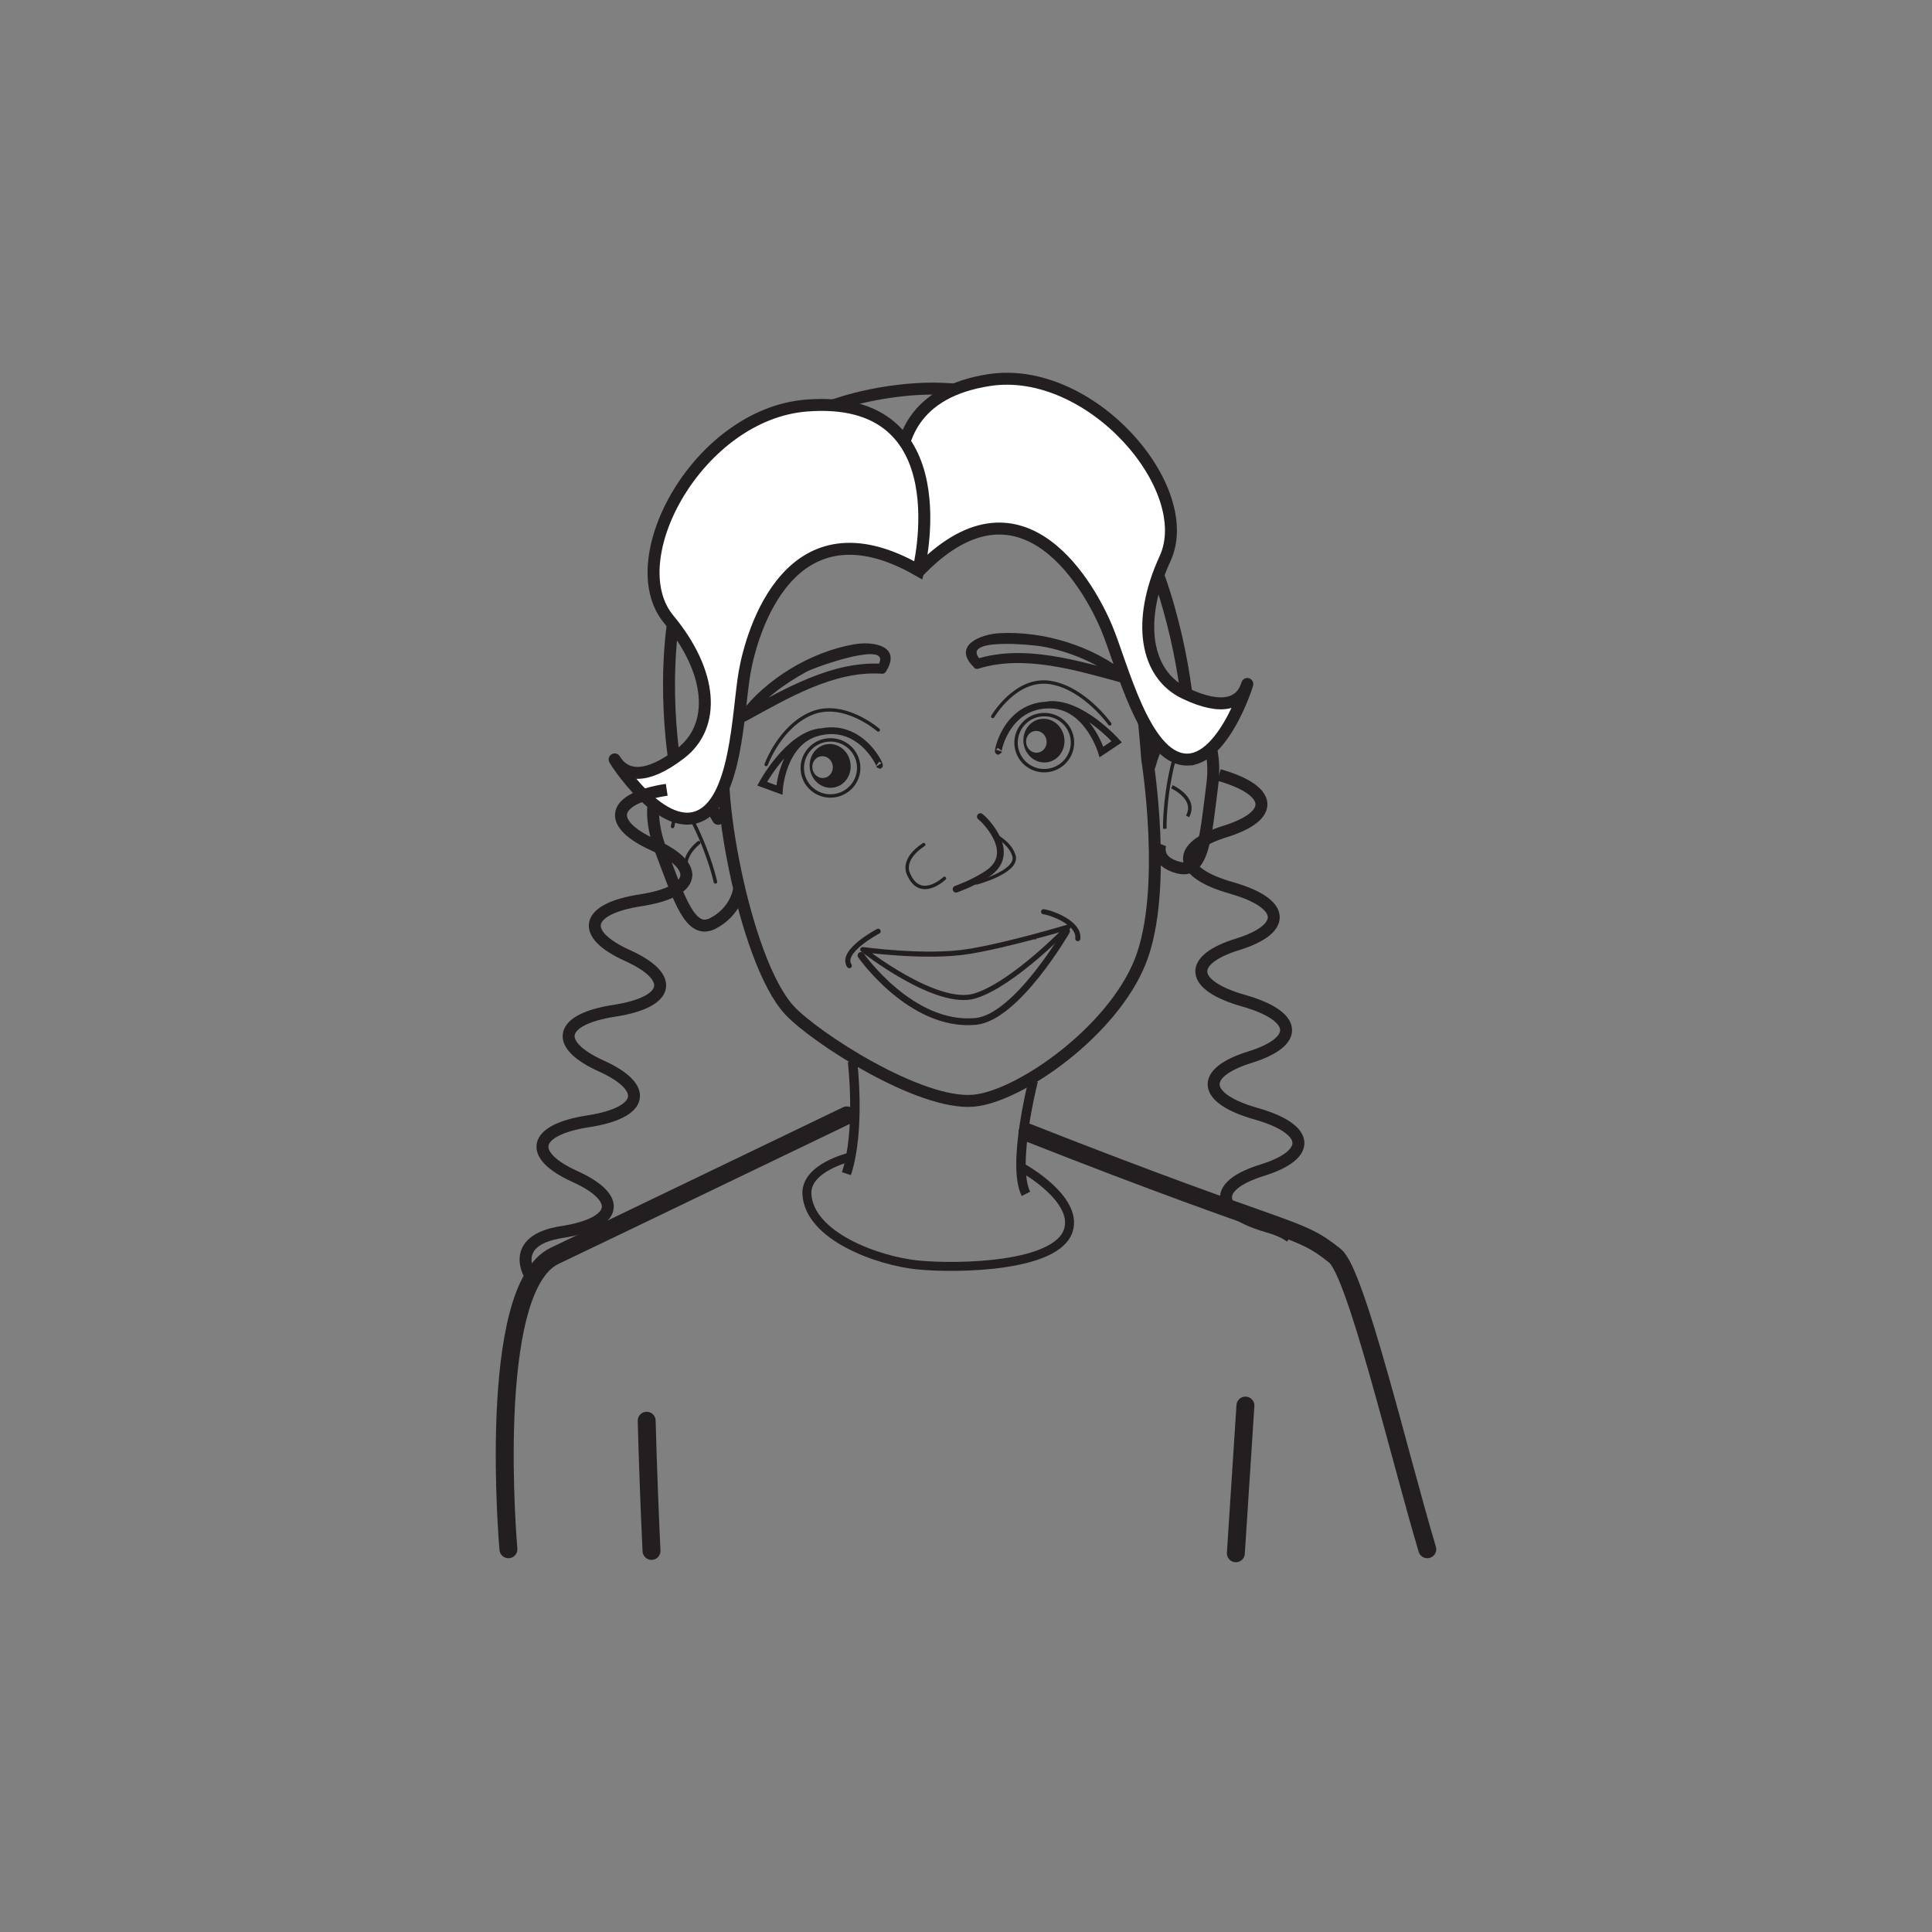 <?xml version="1.0" encoding="UTF-8"?>
<svg xmlns="http://www.w3.org/2000/svg" xmlns:xlink="http://www.w3.org/1999/xlink" width="500pt" height="500pt" viewBox="0 0 500 500" version="1.1">
<rect x="0" y="0" width="500" height="500" fill="#808080" stroke="none"/>
<g id="surface1">
<path style=" stroke:none;fill-rule:nonzero;fill:rgb(13.73%,12.16%,12.549%);fill-opacity:1;" d="M 229.277 173.805 C 233.441 167.152 226.027 165.844 220.895 166.77 C 209.824 168.742 198.254 175.641 191.496 184.723 C 190.738 185.727 191.965 187.23 193.086 186.613 C 203.57 180.898 215.77 173.535 228.098 174.352 C 229.742 174.457 229.992 171.902 228.344 171.797 C 215.449 170.953 202.918 178.328 191.996 184.301 C 192.523 184.93 193.066 185.555 193.594 186.188 C 197.465 180.992 203.094 176.934 208.707 173.855 C 210.898 172.656 231.633 165.223 227.164 172.332 C 226.293 173.73 228.395 175.219 229.277 173.805 "/>
<path style=" stroke:none;fill-rule:nonzero;fill:rgb(13.73%,12.16%,12.549%);fill-opacity:1;" d="M 253.953 170.957 C 247.77 164.879 267.125 166.859 269.574 167.281 C 276.852 168.555 284.598 171.84 290.316 176.602 C 290.711 175.852 291.098 175.098 291.5 174.352 C 279.359 171.07 265.219 166.637 252.75 170.531 C 251.203 171.016 251.621 173.539 253.195 173.051 C 265.207 169.301 278.914 173.598 290.609 176.762 C 292.027 177.141 292.93 175.453 291.797 174.504 C 282.98 167.168 270.02 163.258 258.691 163.867 C 253.68 164.137 246.395 167.113 251.992 172.621 C 253.168 173.762 255.129 172.121 253.953 170.957 "/>
<path style="fill:none;stroke-width:3.094;stroke-linecap:butt;stroke-linejoin:miter;stroke:rgb(13.73%,12.16%,12.549%);stroke-opacity:1;stroke-miterlimit:4;" d="M 0 -0.002 C 0 -0.002 5.484 -33.974 -1.746 -52.322 C -8.98 -70.65 -33.09 -87.416 -44.898 -88.482 C -58.859 -89.744 -86.133 -72.06 -92.586 -65.068 C -104.477 -52.189 -112.777 -4.49 -108.742 4.495 C -102.398 18.596 -115.574 25.479 -104.406 42.334 C -95.461 55.846 -81.309 63.065 -72.637 57.135 C -57.699 46.928 -56.484 52.541 -44.59 60.928 C -30.789 70.663 -6.805 49.448 -4.062 34.233 C -1.32 19.034 0 -0.002 0 -0.002 Z M 0 -0.002 " transform="matrix(1,0,0,-1,296.891,196.374)"/>
<path style="fill:none;stroke-width:2.444;stroke-linecap:butt;stroke-linejoin:miter;stroke:rgb(13.73%,12.16%,12.549%);stroke-opacity:1;stroke-miterlimit:4;" d="M 0 -0.002 C 0 -0.002 -5.617 -21.865 -1.887 -29.26 " transform="matrix(1,0,0,-1,267.398,279.709)"/>
<path style="fill:none;stroke-width:2.444;stroke-linecap:butt;stroke-linejoin:miter;stroke:rgb(13.73%,12.16%,12.549%);stroke-opacity:1;stroke-miterlimit:4;" d="M -0.001 0.001 C -0.001 0.001 2.155 -17.815 -1.584 -29.015 " transform="matrix(1,0,0,-1,220.63,274.728)"/>
<path style="fill:none;stroke-width:3.094;stroke-linecap:round;stroke-linejoin:round;stroke:rgb(13.73%,12.16%,12.549%);stroke-opacity:1;stroke-miterlimit:4;" d="M -0 0.002 C -0 0.002 -6.523 11.982 -12.492 9.838 C -18.477 7.729 -17.25 -1.74 -14.926 -7.904 C -9.977 -20.998 -7.203 -30.1 -1.34 -27.053 C 4.531 -23.994 5.32 -18.658 5.32 -18.658 " transform="matrix(1,0,0,-1,185.856,211.908)"/>
<path style="fill:none;stroke-width:0.916;stroke-linecap:round;stroke-linejoin:round;stroke:rgb(13.73%,12.16%,12.549%);stroke-opacity:1;stroke-miterlimit:4;" d="M 0.002 -0.002 C 0.002 -0.002 1.443 8.943 5.561 0.654 C 9.666 -7.623 11.084 -14.346 11.084 -14.346 " transform="matrix(1,0,0,-1,174.065,213.885)"/>
<path style="fill:none;stroke-width:0.916;stroke-linecap:round;stroke-linejoin:round;stroke:rgb(13.73%,12.16%,12.549%);stroke-opacity:1;stroke-miterlimit:4;" d="M 0.002 -0.001 C 0.002 -0.001 -5.732 -4.443 -2.135 -8.4 " transform="matrix(1,0,0,-1,180.818,218.092)"/>
<path style="fill:none;stroke-width:3.094;stroke-linecap:butt;stroke-linejoin:miter;stroke:rgb(13.73%,12.16%,12.549%);stroke-opacity:1;stroke-miterlimit:4;" d="M 0.001 0.001 C 0.001 0.001 3.13 13.111 9.438 12.439 C 15.743 11.771 17.177 2.326 16.353 -4.194 C 14.603 -18.088 14.024 -27.592 7.603 -25.999 C 1.181 -24.401 2.896 -19.885 2.896 -19.885 " transform="matrix(1,0,0,-1,297.429,198.548)"/>
<path style="fill:none;stroke-width:0.916;stroke-linecap:butt;stroke-linejoin:miter;stroke:rgb(13.73%,12.16%,12.549%);stroke-opacity:1;stroke-miterlimit:4;" d="M 0.001 0.001 C 0.001 0.001 -3.499 8.352 -5.573 -0.664 C -7.632 -9.679 -7.44 -16.546 -7.44 -16.546 " transform="matrix(1,0,0,-1,308.89,197.938)"/>
<path style="fill:none;stroke-width:0.916;stroke-linecap:butt;stroke-linejoin:miter;stroke:rgb(13.73%,12.16%,12.549%);stroke-opacity:1;stroke-miterlimit:4;" d="M 0.001 -0.001 C 0.001 -0.001 6.626 -2.986 4.044 -7.669 " transform="matrix(1,0,0,-1,303.288,203.612)"/>
<path style=" stroke:none;fill-rule:nonzero;fill:rgb(13.73%,12.16%,12.549%);fill-opacity:1;" d="M 267.73 243.238 C 267.836 243.223 267.93 243.211 268.035 243.203 C 268.125 243.188 268.121 243.055 268.035 243.059 C 267.93 243.066 267.824 243.094 267.719 243.098 C 267.637 243.109 267.637 243.238 267.73 243.238 "/>
<path style=" stroke:none;fill-rule:nonzero;fill:rgb(13.73%,12.16%,12.549%);fill-opacity:1;" d="M 213.316 201.324 C 211.867 201.547 210.488 200.477 210.262 198.93 C 210.016 197.395 210.996 195.957 212.449 195.727 C 213.895 195.512 215.262 196.562 215.5 198.109 C 215.738 199.656 214.762 201.102 213.316 201.324 M 213.973 192.613 C 211.078 193.07 209.117 195.934 209.602 199.039 C 210.074 202.129 212.809 204.266 215.715 203.82 C 218.613 203.367 220.574 200.492 220.078 197.402 C 219.605 194.312 216.863 192.172 213.973 192.613 "/>
<path style="fill:none;stroke-width:0.879;stroke-linecap:butt;stroke-linejoin:miter;stroke:rgb(13.73%,12.16%,12.549%);stroke-opacity:1;stroke-miterlimit:4;" d="M 0.001 0.002 C 0.61 -3.963 -2.12 -7.674 -6.116 -8.291 C -10.097 -8.909 -13.819 -6.206 -14.433 -2.252 C -15.046 1.724 -12.323 5.439 -8.339 6.056 C -4.358 6.677 -0.62 3.962 0.001 0.002 Z M 0.001 0.002 " transform="matrix(1,0,0,-1,222.148,197.623)"/>
<path style=" stroke:none;fill-rule:nonzero;fill:rgb(13.73%,12.16%,12.549%);fill-opacity:1;" d="M 268.637 194.777 C 267.188 195.008 265.824 193.934 265.582 192.387 C 265.348 190.848 266.32 189.414 267.766 189.188 C 269.219 188.957 270.594 190.023 270.832 191.57 C 271.074 193.121 270.074 194.555 268.637 194.777 M 269.297 186.078 C 266.41 186.531 264.434 189.398 264.918 192.492 C 265.402 195.586 268.137 197.719 271.043 197.27 C 273.945 196.824 275.898 193.945 275.422 190.863 C 274.938 187.77 272.207 185.625 269.297 186.078 "/>
<path style="fill:none;stroke-width:0.879;stroke-linecap:butt;stroke-linejoin:miter;stroke:rgb(13.73%,12.16%,12.549%);stroke-opacity:1;stroke-miterlimit:4;" d="M 0.001 -0.001 C 0.61 -3.962 -2.132 -7.669 -6.112 -8.29 C -10.089 -8.903 -13.819 -6.208 -14.444 -2.247 C -15.05 1.726 -12.315 5.433 -8.339 6.054 C -4.347 6.671 -0.616 3.968 0.001 -0.001 Z M 0.001 -0.001 " transform="matrix(1,0,0,-1,277.476,191.077)"/>
<path style="fill:none;stroke-width:1.315;stroke-linecap:round;stroke-linejoin:round;stroke:rgb(13.73%,12.16%,12.549%);stroke-opacity:1;stroke-miterlimit:4;" d="M -0 0.002 C -0 0.002 -15.262 -4.596 -25.617 -6.299 C -36.656 -8.116 -53.125 -5.815 -53.125 -5.815 C -53.125 -5.815 -34.035 -20.862 -24.105 -17.815 C -14.168 -14.768 -0 0.002 -0 0.002 Z M -0 0.002 " transform="matrix(1,0,0,-1,276.418,239.931)"/>
<path style="fill:none;stroke-width:1.754;stroke-linecap:round;stroke-linejoin:round;stroke:rgb(13.73%,12.16%,12.549%);stroke-opacity:1;stroke-miterlimit:4;" d="M -0.001 -0 C -0.001 -0 -12.938 -22.422 -23.587 -23.375 C -40.243 -24.879 -53.204 -6.293 -53.204 -6.293 " transform="matrix(1,0,0,-1,276.028,240.976)"/>
<path style="fill:none;stroke-width:1.315;stroke-linecap:round;stroke-linejoin:round;stroke:rgb(13.73%,12.16%,12.549%);stroke-opacity:1;stroke-miterlimit:4;" d="M -0.001 0.001 C 2.05 -0.264 9.366 -2.897 8.854 -6.963 " transform="matrix(1,0,0,-1,270.075,235.958)"/>
<path style="fill:none;stroke-width:1.315;stroke-linecap:round;stroke-linejoin:round;stroke:rgb(13.73%,12.16%,12.549%);stroke-opacity:1;stroke-miterlimit:4;" d="M -0.001 -0.001 C -0.001 -0.001 -9.911 -5.184 -7.462 -8.903 " transform="matrix(1,0,0,-1,227.263,241.015)"/>
<path style="fill:none;stroke-width:0.879;stroke-linecap:round;stroke-linejoin:round;stroke:rgb(13.73%,12.16%,12.549%);stroke-opacity:1;stroke-miterlimit:4;" d="M 0 0 C 0 0 -8.949 7.781 -17.296 4.289 C -25.492 0.867 -29.007 -8.941 -29.007 -8.941 " transform="matrix(1,0,0,-1,227.296,188.914)"/>
<path style="fill:none;stroke-width:1.754;stroke-linecap:butt;stroke-linejoin:miter;stroke:rgb(13.73%,12.16%,12.549%);stroke-opacity:1;stroke-miterlimit:4;" d="M -0 -0 C -0.672 -1.957 1.309 12.184 13.543 11.789 C 23.016 11.492 26.582 -0.355 26.582 -0.355 L 30.527 2.281 C 30.527 2.281 21.094 12.855 12.699 11.863 " transform="matrix(1,0,0,-1,258.481,194.254)"/>
<path style="fill:none;stroke-width:1.754;stroke-linecap:butt;stroke-linejoin:miter;stroke:rgb(13.73%,12.16%,12.549%);stroke-opacity:1;stroke-miterlimit:4;" d="M -0.001 -0.001 C 1.092 -1.755 -4.126 11.542 -15.931 8.304 C -25.064 5.804 -25.775 -6.548 -25.775 -6.548 L -30.224 -4.911 C -30.224 -4.911 -23.517 7.569 -15.13 8.562 " transform="matrix(1,0,0,-1,227.474,197.917)"/>
<path style="fill:none;stroke-width:0.879;stroke-linecap:round;stroke-linejoin:round;stroke:rgb(13.73%,12.16%,12.549%);stroke-opacity:1;stroke-miterlimit:4;" d="M 0.001 -0.001 C 0.001 -0.001 5.978 10.229 14.923 8.78 C 23.681 7.358 30.282 -1.923 30.282 -1.923 " transform="matrix(1,0,0,-1,256.925,185.42)"/>
<path style="fill:none;stroke-width:2.321;stroke-linecap:round;stroke-linejoin:round;stroke:rgb(13.73%,12.16%,12.549%);stroke-opacity:1;stroke-miterlimit:4;" d="M -0 -0.001 C -0 -0.001 13.988 -7.86 11.434 -15.911 C 8.461 -25.364 -16.922 -25.872 -27.367 -24.88 C -37.824 -23.876 -55.719 -17.396 -56.227 -6.458 C -56.527 0.3 -45.27 2.991 -45.27 2.991 " transform="matrix(1,0,0,-1,265.051,302.507)"/>
<path style="fill:none;stroke-width:4.641;stroke-linecap:round;stroke-linejoin:round;stroke:rgb(13.73%,12.16%,12.549%);stroke-opacity:1;stroke-miterlimit:4;" d="M 0.001 0.001 C -61.925 -29.792 -61.468 -29.573 -75.62 -36.343 C -93.546 -44.905 -87.565 -112.273 -87.565 -112.273 " transform="matrix(1,0,0,-1,219.144,288.669)"/>
<path style="fill:none;stroke-width:4.641;stroke-linecap:round;stroke-linejoin:round;stroke:rgb(13.73%,12.16%,12.549%);stroke-opacity:1;stroke-miterlimit:4;" d="M 0.001 0.001 C 69.548 -27.401 69.599 -23.905 79.595 -31.944 C 85.075 -36.343 96.364 -84.128 103.474 -107.878 " transform="matrix(1,0,0,-1,265.905,293.067)"/>
<path style="fill:none;stroke-width:1.754;stroke-linecap:round;stroke-linejoin:round;stroke:rgb(13.73%,12.16%,12.549%);stroke-opacity:1;stroke-miterlimit:4;" d="M -0.001 0.002 C 0.741 -0.564 2.726 -2.576 4.019 -5.064 C 5.644 -8.189 6.097 -11.971 1.757 -14.818 C -1.958 -17.268 -6.294 -18.771 -6.294 -18.771 " transform="matrix(1,0,0,-1,253.727,211.346)"/>
<path style="fill:none;stroke-width:0.879;stroke-linecap:round;stroke-linejoin:round;stroke:rgb(13.73%,12.16%,12.549%);stroke-opacity:1;stroke-miterlimit:4;" d="M 0.001 -0.001 C 0.001 -0.001 10.216 2.717 9.743 6.659 C 9.743 6.659 9.399 9.627 5.083 12.12 " transform="matrix(1,0,0,-1,252.749,228.491)"/>
<path style="fill:none;stroke-width:0.879;stroke-linecap:round;stroke-linejoin:round;stroke:rgb(13.73%,12.16%,12.549%);stroke-opacity:1;stroke-miterlimit:4;" d="M 0.001 -0.001 C 0.001 -0.001 -6.601 -6.337 -9.55 1.713 C -9.421 1.604 -11.026 5.002 -5.378 8.721 " transform="matrix(1,0,0,-1,244.433,227.303)"/>
<path style="fill:none;stroke-width:3.094;stroke-linecap:round;stroke-linejoin:round;stroke:rgb(13.73%,12.16%,12.549%);stroke-opacity:1;stroke-miterlimit:4;" d="M 0.001 -0.002 C 0.001 -0.002 -19.639 92.283 58.166 100.818 C 127.396 108.408 132.376 15.416 132.376 15.416 " transform="matrix(1,0,0,-1,175.346,201.834)"/>
<path style=" stroke:none;fill-rule:nonzero;fill:rgb(100%,100%,100%);fill-opacity:1;" d="M 238.684 146.938 C 238.684 146.938 217.387 104.406 255.898 98.379 C 282.18 94.258 309.887 126.387 301.52 144.57 C 294.07 160.758 296.457 174.508 306.586 179.383 C 316.723 184.242 321.211 181.688 322.625 177.48 C 324.039 173.266 317.324 197.324 306.711 196.562 C 296.109 195.797 290.438 172.176 286.426 162.535 C 282.422 152.898 265.207 120.535 238.684 146.938 "/>
<path style="fill:none;stroke-width:3.094;stroke-linecap:butt;stroke-linejoin:miter;stroke:rgb(13.73%,12.16%,12.549%);stroke-opacity:1;stroke-miterlimit:4;" d="M 0.001 0.001 C 0.001 0.001 -21.295 42.532 17.216 48.559 C 43.498 52.68 71.205 20.551 62.837 2.368 C 55.388 -13.82 57.775 -27.57 67.904 -32.445 C 78.041 -37.304 82.529 -34.749 83.943 -30.542 C 85.357 -26.328 78.642 -50.386 68.029 -49.624 C 57.427 -48.859 51.755 -25.238 47.744 -15.597 C 43.74 -5.96 26.525 26.403 0.001 0.001 Z M 0.001 0.001 " transform="matrix(1,0,0,-1,238.682,146.938)"/>
<path style="fill:none;stroke-width:4.641;stroke-linecap:round;stroke-linejoin:round;stroke:rgb(13.73%,12.16%,12.549%);stroke-opacity:1;stroke-miterlimit:4;" d="M 0.001 -0.001 C -0.839 -12.735 -1.663 -25.485 -2.479 -38.22 " transform="matrix(1,0,0,-1,322.315,363.765)"/>
<path style="fill:none;stroke-width:4.641;stroke-linecap:round;stroke-linejoin:round;stroke:rgb(13.73%,12.16%,12.549%);stroke-opacity:1;stroke-miterlimit:4;" d="M -0.001 0.001 C 0.304 -11.237 0.722 -22.464 1.249 -33.683 " transform="matrix(1,0,0,-1,167.36,367.688)"/>
<path style=" stroke:none;fill-rule:nonzero;fill:rgb(100%,100%,100%);fill-opacity:1;" d="M 237.68 147.613 C 237.68 147.613 249.293 101.625 208.59 104.969 C 180.809 107.258 160.199 144.758 173.059 160.27 C 184.5 174.074 185.34 187.875 176.16 194.965 C 166.969 202.062 161.801 200.676 159.355 196.945 C 156.918 193.234 169.484 214.789 180.113 211.531 C 190.75 208.266 190.906 184.203 192.711 173.969 C 194.5 163.738 204.363 128.508 237.68 147.613 "/>
<path style="fill:none;stroke-width:3.094;stroke-linecap:butt;stroke-linejoin:miter;stroke:rgb(13.73%,12.16%,12.549%);stroke-opacity:1;stroke-miterlimit:4;" d="M 0.001 0 C 0.001 0 11.614 45.988 -29.089 42.645 C -56.87 40.355 -77.479 2.855 -64.62 -12.656 C -53.179 -26.461 -52.339 -40.262 -61.519 -47.352 C -70.71 -54.449 -75.878 -53.062 -78.323 -49.332 C -80.761 -45.621 -68.194 -67.176 -57.565 -63.918 C -46.929 -60.652 -46.772 -36.59 -44.968 -26.355 C -43.179 -16.125 -33.315 19.105 0.001 0 Z M 0.001 0 " transform="matrix(1,0,0,-1,237.679,147.613)"/>
<path style="fill:none;stroke-width:3.094;stroke-linecap:butt;stroke-linejoin:miter;stroke:rgb(13.73%,12.16%,12.549%);stroke-opacity:1;stroke-miterlimit:4;" d="M -0.001 -0 C -14.353 -2.207 -15.876 -8.641 -3.384 -14.301 C 9.108 -19.957 7.585 -26.395 -6.774 -28.605 C -21.126 -30.813 -22.649 -37.246 -10.157 -42.902 C 2.335 -48.551 0.815 -54.98 -13.54 -57.191 C -27.896 -59.402 -29.419 -65.836 -16.927 -71.492 C -4.435 -77.148 -5.954 -83.586 -20.314 -85.801 C -34.669 -88.012 -36.196 -94.457 -23.704 -100.113 C -11.208 -105.785 -12.735 -112.234 -27.095 -114.453 C -41.454 -116.672 -35.153 -126.02 -35.153 -126.02 " transform="matrix(1,0,0,-1,172.548,204.391)"/>
<path style="fill:none;stroke-width:3.094;stroke-linecap:butt;stroke-linejoin:miter;stroke:rgb(13.73%,12.16%,12.549%);stroke-opacity:1;stroke-miterlimit:4;" d="M -0.001 0.001 C 13.979 -3.96 14.698 -10.534 1.597 -14.604 C -11.497 -18.679 -10.786 -25.257 3.198 -29.218 C 17.163 -33.187 17.882 -39.753 4.792 -43.823 C -8.314 -47.89 -7.599 -54.456 6.386 -58.421 C 20.358 -62.39 21.073 -68.968 7.979 -73.03 C -5.126 -77.104 -4.403 -83.687 9.565 -87.651 C 23.546 -91.612 24.265 -98.202 11.171 -102.272 C -1.927 -106.354 -1.204 -112.944 12.769 -116.917 C 15.354 -117.655 17.222 -118.55 18.519 -119.515 " transform="matrix(1,0,0,-1,315.489,200.571)"/>
</g>
</svg>
